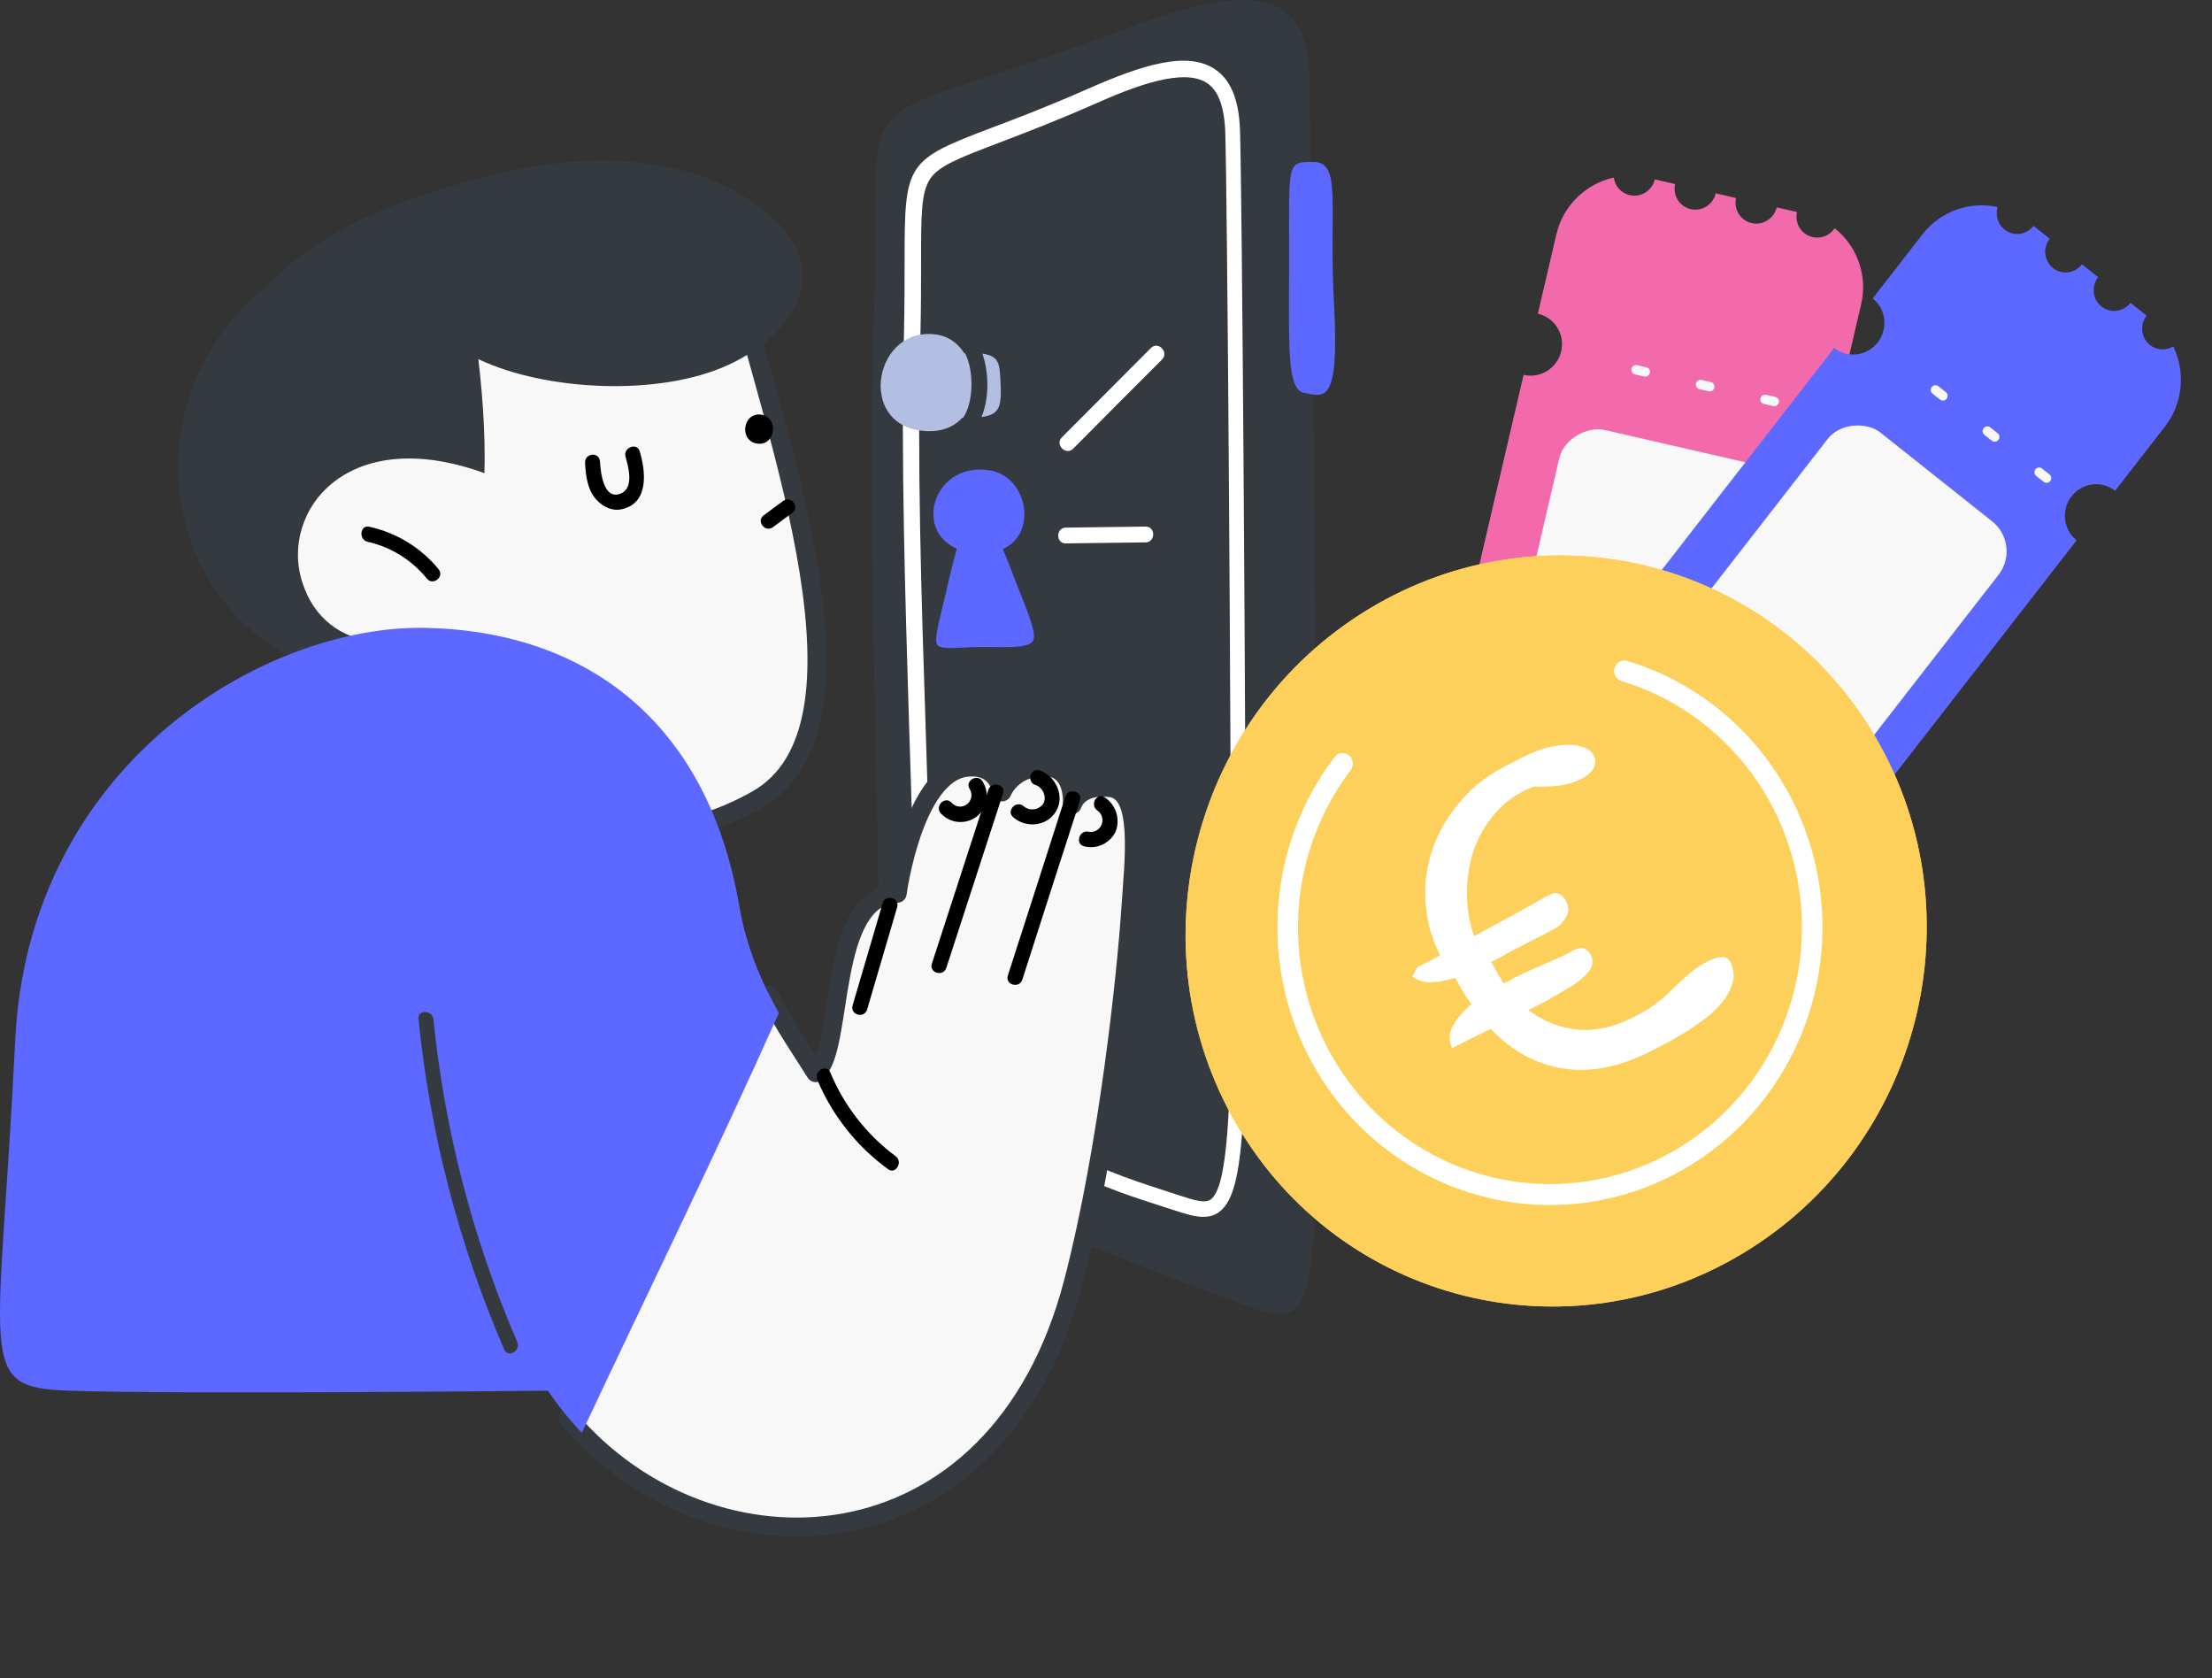 <svg xmlns="http://www.w3.org/2000/svg" width="468" height="355" viewBox="0 0 468 355" fill="none"><rect x="0" y="0" width="468" height="355" fill="#333333" stroke="none"/><path d="M236.421 6.742C176.498 29.238 186.594 13.49 184.924 65.739C183.253 117.987 186.594 179.597 185.795 212.47C184.996 245.343 188.919 246.794 214.195 256.881C239.472 266.968 243.83 268.927 258.647 274.297C277.241 281.046 278.621 284.964 278.621 223.427C278.621 161.89 277.531 29.818 276.95 15.159C276.079 -5.087 259.664 -1.966 236.421 6.742Z" fill="#343A40"></path><path d="M254.579 257.389C252.691 257.389 250.512 256.663 248.26 255.938L246.009 255.212C236.13 252.019 233.152 251.076 215.212 242.658L214.921 242.513C196.037 233.732 192.623 232.135 193.277 202.818C193.567 190.7 192.986 173.283 192.332 153.182C191.533 126.768 190.589 96.798 191.243 71.109C191.388 64.65 191.388 59.28 191.388 54.999C191.388 34.39 191.751 33.882 209.91 26.988C215.139 25.029 221.604 22.561 230.174 18.788C242.014 13.563 251.093 10.878 256.831 14.506C260.317 16.683 262.133 20.965 262.351 27.568C262.787 40.268 263.586 154.271 263.586 206.955C263.586 242.513 262.351 253.107 257.92 256.373C256.976 257.099 255.814 257.389 254.579 257.389ZM231.627 21.981C223.056 25.754 216.519 28.221 211.217 30.253C202.864 33.446 198.651 35.043 196.763 37.873C194.875 40.776 194.875 45.565 194.875 55.144C194.875 59.425 194.875 64.795 194.729 71.326C194.003 96.943 194.947 126.84 195.819 153.182C196.472 173.356 196.981 190.772 196.763 203.036C196.182 230.104 198.506 231.192 216.447 239.537L216.737 239.682C234.46 247.955 237.147 248.826 247.171 252.091L249.422 252.817C252.909 253.978 255.015 254.559 256.177 253.688C259.736 251.076 260.463 234.603 260.463 207.027C260.463 154.416 259.664 40.485 259.228 27.786C259.01 22.416 257.703 19.006 255.233 17.482C250.367 14.434 240.561 17.989 231.627 21.981Z" fill="white"></path><path d="M209.401 99.483C196.255 97.378 192.26 115.738 206.278 116.971C220.296 118.205 219.062 101.079 209.401 99.483Z" fill="#5C68FF"></path><path d="M198.434 70.819C185.069 68.496 181.002 89.831 195.31 91.137C209.619 92.444 208.312 72.487 198.434 70.819Z" fill="#B3BFE2"></path><path d="M206.859 107.392C204.753 106.812 202.065 116.681 200.177 125.171C198.942 130.686 197.344 135.766 198.434 136.564C199.741 137.508 203.009 136.855 207.513 136.855C212.016 136.782 217.827 137.363 218.626 135.403C219.352 133.807 217.173 128.872 215.139 123.647C212.307 116.1 208.893 107.973 206.859 107.392Z" fill="#5C68FF"></path><path d="M243.466 73.649L224.654 92.516C223.129 94.04 225.526 96.435 227.051 94.911C233.298 88.597 239.617 82.284 245.863 76.043C247.389 74.447 244.992 72.052 243.466 73.649Z" fill="white"></path><path d="M242.377 111.384C236.784 111.456 231.119 111.529 225.526 111.601C223.347 111.601 223.347 115.012 225.526 114.939C231.119 114.867 236.784 114.794 242.377 114.722C244.483 114.722 244.556 111.384 242.377 111.384Z" fill="white"></path><path d="M277.822 34.245C272.229 34.245 272.738 34.245 272.738 53.91C272.738 73.576 272.157 82.574 276.079 83.155C280.001 83.736 283.415 85.985 282.253 64.578C281.091 43.17 283.996 34.245 277.822 34.245Z" fill="#5C68FF"></path><path d="M277.822 167.551C272.229 167.551 272.738 167.551 272.738 187.216C272.738 206.882 272.157 215.88 276.079 216.461C280.001 217.041 283.415 219.291 282.253 197.884C281.091 176.476 283.996 167.551 277.822 167.551Z" fill="#5C68FF"></path><path d="M196.327 75.535C211.435 73.504 211.362 75.172 211.653 80.252C212.089 88.235 211.435 88.67 199.523 88.307C190.226 88.017 196.327 75.535 196.327 75.535Z" fill="#B3BFE2"></path><path d="M207.222 73.286C206.278 71.326 203.373 73.068 204.317 75.027C206.06 78.583 205.987 85.042 203.808 88.307C202.574 90.121 205.552 91.79 206.714 89.976C209.619 85.622 209.474 77.858 207.222 73.286Z" fill="#343A40"></path><path d="M156.905 115.365C159.858 116.274 164.525 116.347 167.473 115.365" stroke="#343A40" stroke-width="4" stroke-linecap="round"></path><path d="M155.543 58.034C164.097 92.525 187.09 153.919 160.128 169.163C133.166 184.409 99.292 176.268 82.731 139.709C66.171 103.148 64.528 78.384 97.376 64.519C130.223 50.653 155.543 58.034 155.543 58.034Z" fill="#F8F8F8" stroke="#343A40" stroke-width="4" stroke-miterlimit="10"></path><path d="M154.037 77.211C167.655 70.933 176.62 57.897 163.344 45.963C147.605 31.89 123.517 32.166 104.355 36.995C87.179 41.272 67.881 47.757 55.7 61.346C55.563 61.414 55.426 61.414 55.29 61.553C28.395 83.696 32.707 127.499 65.897 141.088C79.036 146.469 87.863 144.468 95.39 131.086C104.013 115.703 103.261 93.629 101.208 75.969C115.441 82.73 139.461 83.902 154.037 77.211Z" fill="#343A40"></path><path d="M103.671 100.527C73.766 89.007 59.19 107.977 63.912 123.015C68.976 139.156 87.316 137.915 100.455 132.672C97.786 120.876 108.392 113.772 103.671 100.527Z" fill="#F8F8F8"></path><path d="M92.79 120.394C89.043 115.836 83.886 112.678 78.146 111.427C76.161 110.943 75.819 114.186 77.804 114.6C82.724 115.715 87.133 118.459 90.327 122.395C91.627 123.981 94.091 121.981 92.79 120.394Z" fill="black"></path><path d="M135.355 95.491C134.808 93.49 131.797 94.664 132.344 96.595C132.96 98.803 134.26 103.355 131.181 104.459C127.623 105.7 127.074 99.768 126.938 97.63C126.801 95.491 123.654 95.837 123.79 97.906C123.927 100.665 124.269 103.562 126.185 105.7C127.623 107.287 129.744 108.253 131.865 107.633C137.34 106.184 136.587 99.631 135.355 95.491Z" fill="black"></path><path d="M160.949 87.696C157.049 87.283 156.364 93.353 160.264 93.836C164.165 94.319 164.85 88.179 160.949 87.696Z" fill="black"></path><path d="M165.67 105.977L161.565 109.012C159.922 110.253 161.907 112.737 163.549 111.495C164.918 110.46 166.287 109.494 167.655 108.46C169.297 107.219 167.313 104.735 165.67 105.977Z" fill="black"></path><path d="M234.925 166.611C228.081 165.783 226.849 170.198 226.849 170.198C226.849 170.198 227.671 162.127 220.827 162.196C213.984 162.266 211.999 167.508 211.999 167.508C211.999 167.508 211.247 161.369 204.267 162.334C193.181 163.921 189.827 188.961 189.827 188.961C174.772 189.513 178.741 222.072 172.583 226.901C169.503 222.003 165.877 216.761 162.66 210.484C155.064 226.487 147.879 242.698 139.941 258.494C133.097 272.153 126.117 285.88 120.232 299.953C150.137 335.34 211.042 333.132 227.124 271.118C234.583 242.422 238.347 205.379 239.167 193.307C239.988 181.236 241.767 167.439 234.925 166.611Z" fill="#F8F8F8" stroke="#343A40" stroke-width="4" stroke-linecap="round" stroke-linejoin="round"></path><path d="M189.485 244.56C183.374 240.018 178.597 233.892 175.662 226.832C174.84 224.969 172.103 226.556 172.924 228.419C176.115 235.979 181.298 242.516 187.911 247.319C189.485 248.492 191.127 245.733 189.485 244.56Z" fill="black"></path><path d="M209.126 167.025L197.149 203.861C196.534 205.793 199.614 206.69 200.229 204.689C204.198 192.411 208.236 180.132 212.205 167.853C212.889 165.921 209.81 165.094 209.126 167.025Z" fill="black"></path><path d="M225.413 168.474C221.374 181.097 217.315 193.721 213.231 206.345C212.616 208.345 215.695 209.173 216.311 207.173C220.348 194.549 224.409 181.925 228.492 169.301C229.108 167.37 226.028 166.542 225.413 168.474Z" fill="black"></path><path d="M207.894 165.301C206.868 163.508 204.062 165.163 205.157 166.888C205.483 167.402 205.604 168.022 205.495 168.622C205.387 169.223 205.057 169.76 204.573 170.127C204.089 170.493 203.484 170.662 202.882 170.598C202.279 170.534 201.723 170.244 201.325 169.784C199.887 168.267 197.698 170.543 199.066 172.061C200.017 173.088 201.311 173.726 202.7 173.854C204.088 173.98 205.474 173.589 206.594 172.751C207.697 171.898 208.442 170.661 208.682 169.281C208.923 167.902 208.642 166.481 207.894 165.301Z" fill="black"></path><path d="M219.938 162.955C217.954 162.334 217.132 165.439 219.116 166.06C220.622 166.542 221.581 168.612 220.69 170.061C220.458 170.371 220.164 170.63 219.83 170.824C219.495 171.018 219.123 171.141 218.74 171.186C218.356 171.231 217.968 171.197 217.597 171.087C217.226 170.976 216.882 170.791 216.585 170.543C215.079 169.164 212.821 171.44 214.327 172.82C216.995 175.234 221.444 174.82 223.36 171.716C225.413 168.474 223.36 164.059 219.938 162.955Z" fill="black"></path><path d="M233.761 168.681C232.05 167.508 230.476 170.268 232.187 171.44C232.656 171.768 232.998 172.248 233.156 172.801C233.313 173.353 233.275 173.944 233.049 174.473C232.824 175 232.423 175.433 231.917 175.699C231.411 175.963 230.829 176.042 230.271 175.924C228.287 175.51 227.397 178.614 229.45 179.028C230.758 179.346 232.134 179.196 233.345 178.605C234.556 178.013 235.524 177.018 236.088 175.786C236.55 174.511 236.572 173.115 236.15 171.825C235.728 170.536 234.886 169.428 233.761 168.681Z" fill="black"></path><path d="M186.748 191.031C184.627 198.274 182.505 205.448 180.383 212.691C179.836 214.691 182.848 215.519 183.463 213.519C185.585 206.276 187.706 199.102 189.827 191.858C190.375 189.927 187.295 189.031 186.748 191.031Z" fill="black"></path><path d="M123.106 303.057C136.998 273.463 151.437 244.146 164.781 214.278C161.223 207.931 157.938 200.619 156.364 191.376C149.726 153.16 124.543 133.638 90.327 132.81C56.11 131.982 6.018 161.507 3.212 220.141C-0.141 288.364 -5.342 293.468 14.504 294.158C39.071 294.985 115.921 294.158 115.921 294.158C118.07 297.316 120.474 300.293 123.106 303.057Z" fill="#5C68FF"></path><path d="M109.419 283.81C100.054 262.129 94.076 239.114 91.695 215.588C91.49 213.587 88.274 213.519 88.548 215.588C90.967 239.687 97.085 263.261 106.683 285.466C107.503 287.329 110.24 285.673 109.419 283.81Z" fill="#343A40"></path><path fill-rule="evenodd" clip-rule="evenodd" d="M386.834 94.079C383.272 93.263 381.061 89.704 381.895 86.13C382.728 82.557 386.291 80.322 389.852 81.138L393.764 64.369C395.21 58.169 392.835 51.983 388.173 48.271C387.179 49.764 385.337 50.565 383.496 50.143C381.122 49.599 379.647 47.226 380.203 44.844L375.904 43.858C375.349 46.24 372.974 47.73 370.599 47.186C368.225 46.641 366.751 44.269 367.307 41.886L363.008 40.901C362.452 43.283 360.077 44.773 357.703 44.228C355.329 43.684 353.855 41.311 354.41 38.929L350.112 37.943C349.556 40.325 347.181 41.815 344.807 41.271C342.965 40.849 341.665 39.326 341.434 37.553C335.601 38.858 330.728 43.382 329.282 49.582L325.37 66.352C328.931 67.168 331.142 70.727 330.309 74.301C329.475 77.874 325.913 80.109 322.351 79.292L306.366 147.825C304.92 154.025 307.295 160.21 311.957 163.922C312.95 162.43 314.792 161.628 316.634 162.05C319.008 162.595 320.482 164.967 319.926 167.35L324.225 168.336C324.781 165.953 327.156 164.463 329.53 165.008C331.904 165.552 333.379 167.925 332.823 170.307L337.122 171.293C337.677 168.911 340.052 167.421 342.427 167.965C344.801 168.51 346.275 170.882 345.719 173.265L350.018 174.25C350.574 171.868 352.949 170.378 355.323 170.923C357.165 171.345 358.465 172.867 358.696 174.641C364.528 173.335 369.402 168.812 370.848 162.612L386.834 94.079Z" fill="#F26AAC"></path><path d="M375.384 84.921L336.694 76.049" stroke="#F8F8F8" stroke-width="2" stroke-linecap="round" stroke-linejoin="round" stroke-dasharray="2 12"></path><rect width="63.499" height="47.42" rx="8" transform="matrix(-0.227 0.974 -0.975 -0.224 377.949 99.781)" fill="#F8F8F8"></rect><path fill-rule="evenodd" clip-rule="evenodd" d="M439.351 114.289C436.519 112.041 436.046 107.874 438.294 104.981C440.542 102.088 444.66 101.564 447.492 103.811L458.027 90.253C461.914 85.251 462.389 78.639 459.796 73.272C458.287 74.185 456.327 74.126 454.875 72.973C452.987 71.475 452.671 68.697 454.17 66.768L450.751 64.055C449.253 65.984 446.507 66.333 444.619 64.835C442.731 63.337 442.416 60.559 443.914 58.63L440.496 55.917C438.997 57.846 436.252 58.195 434.364 56.697C432.476 55.199 432.16 52.421 433.659 50.492L430.241 47.779C428.742 49.708 425.996 50.057 424.108 48.559C422.656 47.407 422.134 45.497 422.653 43.799C416.879 42.526 410.636 44.561 406.75 49.563L396.215 63.122C399.047 65.369 399.52 69.536 397.272 72.43C395.024 75.323 390.906 75.847 388.074 73.599L344.976 129.067C341.089 134.069 340.614 140.681 343.206 146.047C344.716 145.135 346.675 145.194 348.128 146.347C350.016 147.845 350.331 150.623 348.833 152.552L352.251 155.264C353.75 153.336 356.495 152.986 358.383 154.485C360.271 155.983 360.587 158.761 359.088 160.69L362.507 163.402C364.005 161.473 366.751 161.124 368.639 162.622C370.527 164.121 370.842 166.899 369.344 168.828L372.762 171.54C374.261 169.611 377.006 169.262 378.894 170.76C380.347 171.913 380.868 173.823 380.35 175.521C386.123 176.793 392.366 174.758 396.253 169.756L439.351 114.289Z" fill="#5C68FF"></path><path d="M432.996 101.13L402.23 76.717" stroke="#F8F8F8" stroke-width="2" stroke-linecap="round" stroke-linejoin="round" stroke-dasharray="2 12"></path><rect width="62.407" height="46.183" rx="8" transform="matrix(-0.614 0.79 -0.783 -0.622 427.756 115.256)" fill="#F8F8F8"></rect><path d="M396.822 155.961C418.76 193.542 406.286 242.347 368.961 264.968C331.636 287.589 283.594 275.462 261.656 237.88C239.719 200.298 252.192 151.494 289.518 128.872C326.843 106.251 374.885 118.379 396.822 155.961Z" fill="#FDD05B"></path><path d="M396.822 155.961C418.76 193.542 406.286 242.347 368.961 264.968C331.636 287.589 283.594 275.462 261.656 237.88C239.719 200.298 252.192 151.494 289.518 128.872C326.843 106.251 374.885 118.379 396.822 155.961Z" fill="#FDD05B"></path><path d="M369.479 162.108C363.095 154.016 354.589 147.98 344.989 144.675C344.372 144.463 343.751 144.262 343.125 144.072C343.072 144.056 343.02 144.038 342.968 144.018C341.921 143.616 341.304 142.489 341.583 141.368C341.882 140.172 343.086 139.439 344.247 139.788C344.303 139.805 344.359 139.822 344.415 139.839C345.09 140.044 345.761 140.262 346.426 140.492C356.796 144.071 365.984 150.597 372.879 159.344L372.888 159.355C380.708 169.28 385.154 181.523 385.556 194.243L385.558 194.288C385.951 207.016 382.276 219.529 375.086 229.943L375.063 229.976C367.858 240.397 357.522 248.147 345.615 252.058L345.594 252.065C333.693 255.968 320.869 255.825 309.055 251.655L309.007 251.638C297.206 247.461 287.055 239.492 280.082 228.93L280.079 228.925C273.108 218.362 269.692 205.778 270.345 193.067L270.347 193.019C270.932 181.816 274.649 171.051 281.016 161.974C281.421 161.396 281.838 160.825 282.264 160.261C282.301 160.213 282.338 160.164 282.375 160.116C283.122 159.135 284.517 159.007 285.442 159.798C286.314 160.544 286.454 161.839 285.828 162.801C285.797 162.849 285.764 162.895 285.729 162.941C285.335 163.462 284.95 163.99 284.575 164.524C278.686 172.908 275.243 182.854 274.694 193.206L274.691 193.254C274.077 205.023 277.236 216.676 283.692 226.456L283.695 226.46C290.15 236.237 299.551 243.61 310.478 247.467L310.527 247.484C321.443 251.324 333.288 251.449 344.281 247.839L344.302 247.832C355.29 244.218 364.829 237.067 371.485 227.455L371.507 227.423C378.16 217.8 381.566 206.236 381.211 194.472L381.21 194.427C380.846 182.648 376.731 171.308 369.488 162.12L369.479 162.108Z" fill="white"></path><path d="M335.13 200.618C334.562 200.335 333.553 200.602 332.102 201.419C331.846 201.622 331.249 201.929 330.31 202.339C329.428 202.72 328.319 203.218 326.982 203.832C325.674 204.36 324.238 204.99 322.673 205.721C321.166 206.424 319.658 207.198 318.151 208.044C317.754 207.385 317.343 206.698 316.918 205.983C316.492 205.267 316.096 204.537 315.727 203.793L315.387 203.536L317.691 202.353C318.402 201.916 319.042 201.552 319.611 201.26L327.803 197.053C328.742 196.5 329.41 196.12 329.809 195.916C330.89 194.786 331.531 193.846 331.732 193.097C331.932 192.347 331.791 191.486 331.309 190.512C331.026 189.939 330.586 189.483 329.99 189.142C329.45 188.773 328.697 188.836 327.73 189.333L326.791 189.815C324.857 190.952 322.538 192.25 319.836 193.709L311.9 198C310.937 195.477 310.43 192.648 310.378 189.514C310.298 186.323 310.729 183.228 311.672 180.23C312.671 177.202 314.239 174.458 316.375 171.997C318.482 169.478 321.227 167.601 324.612 166.367C328.022 166.483 330.737 166.203 332.756 165.525C334.746 164.79 336.112 163.946 336.852 162.991C337.565 161.978 337.708 160.971 337.284 159.968C336.859 158.965 335.908 158.268 334.431 157.877C332.925 157.429 330.964 157.43 328.547 157.881C326.188 158.302 323.386 159.417 320.143 161.226C315.564 163.362 311.879 166.08 309.088 169.38C306.27 172.624 304.232 176.148 302.975 179.954C301.747 183.674 301.301 187.459 301.636 191.309C301.971 195.16 302.988 198.732 304.688 202.026C303.977 202.463 303.309 202.842 302.683 203.163L299.867 204.609L298.798 206.559C300.019 207.441 301.396 207.846 302.931 207.777C304.523 207.678 306.186 207.363 307.921 206.831C308.941 208.893 310.075 210.754 311.323 212.412C309.558 213.892 308.248 215.427 307.393 217.015C306.51 218.546 306.464 220.114 307.258 221.718L310.5 220.053C311.98 219.294 313.615 218.49 315.407 217.641C319.862 222.322 324.988 225.114 330.784 226.016C336.581 226.919 342.779 225.676 349.378 222.288L352.962 220.448C354.356 219.66 355.792 218.815 357.272 217.911C358.723 216.951 360.146 215.933 361.54 214.858C362.906 213.726 364.031 212.538 364.914 211.294C365.797 210.05 366.381 208.78 366.668 207.484C366.954 206.188 366.757 204.852 366.077 203.477C365.822 202.962 365.496 202.662 365.098 202.579C364.672 202.439 364.231 202.414 363.776 202.503C363.35 202.507 362.909 202.625 362.454 202.859C362.028 203.006 361.701 203.138 361.473 203.255C359.823 204.102 358.458 205.019 357.376 206.005C356.266 206.934 355.184 207.921 354.131 208.964C353.135 209.979 351.996 210.994 350.716 212.011C349.435 213.028 347.799 214.047 345.808 215.07C341.598 217.231 337.589 218.14 333.781 217.797C329.945 217.396 326.48 216.015 323.386 213.653L326.628 211.988C327.652 211.462 328.406 211.039 328.89 210.719C329.715 210.223 330.654 209.669 331.706 209.057C332.816 208.415 333.797 207.732 334.651 207.006C335.562 206.251 336.217 205.484 336.616 204.704C337.044 203.838 337.045 202.975 336.62 202.116C336.252 201.371 335.755 200.872 335.13 200.618Z" fill="white"></path></svg>